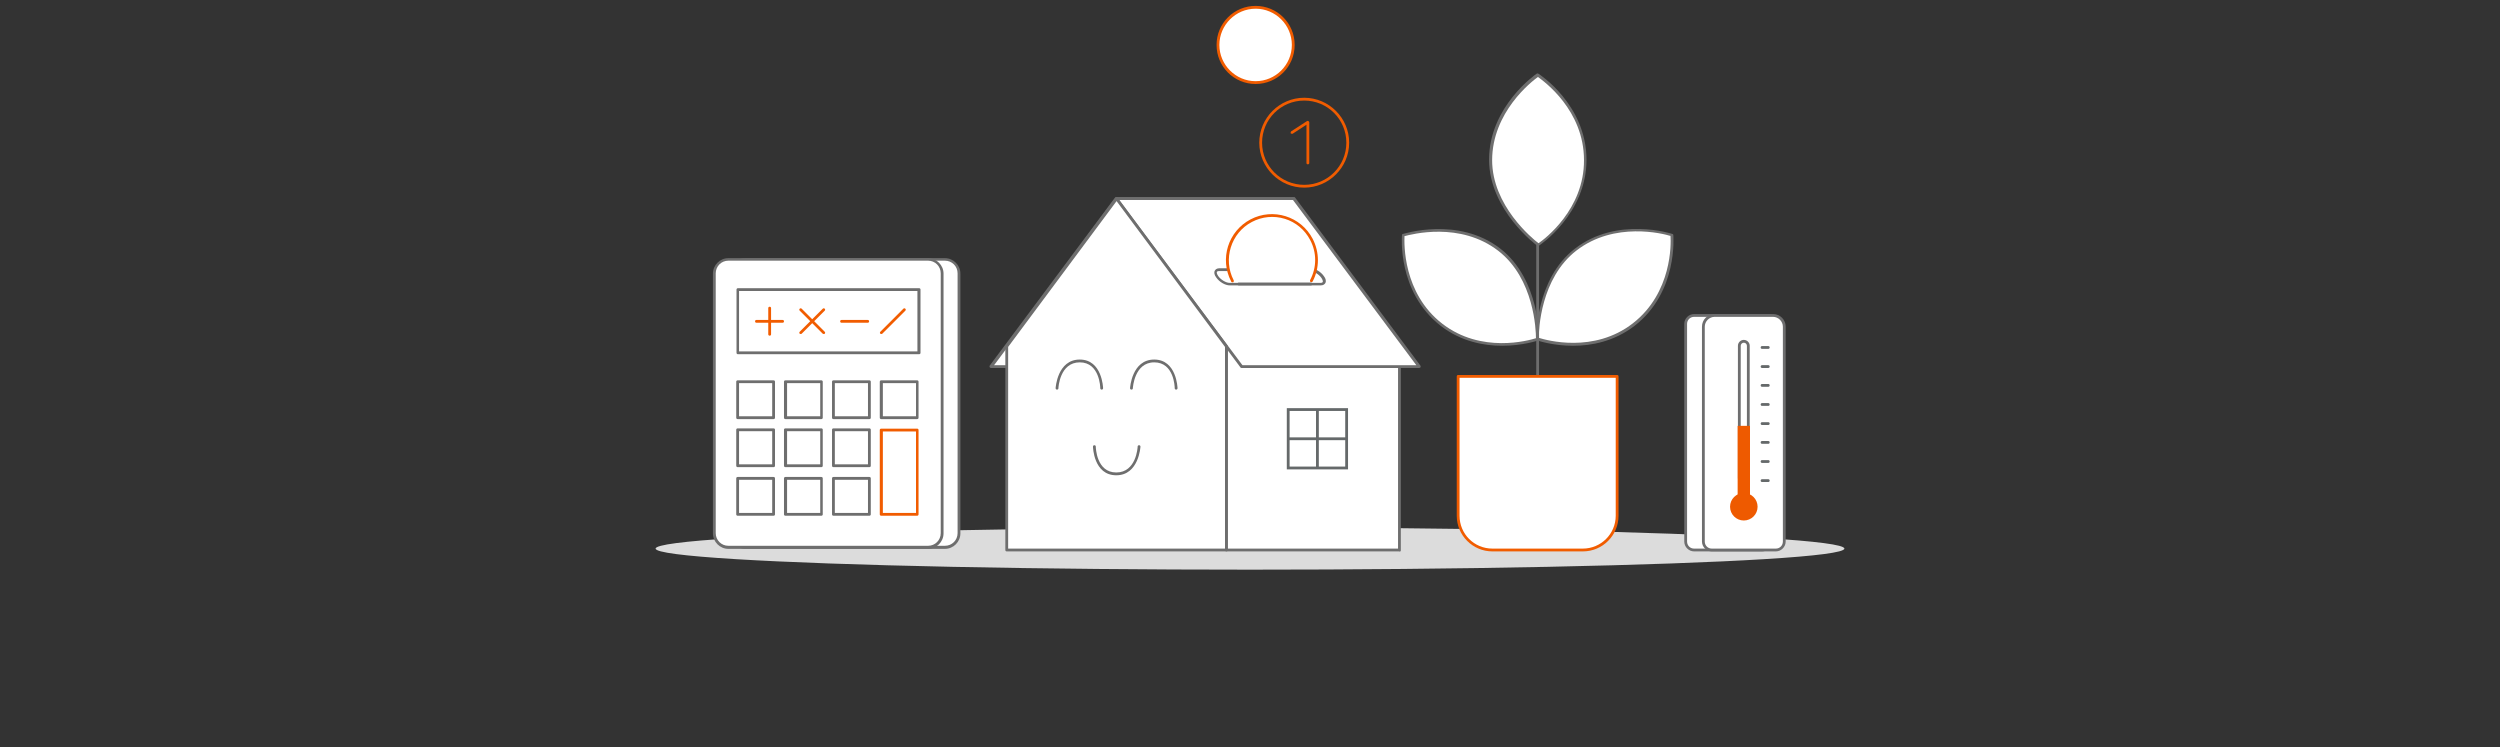 <?xml version="1.0" encoding="UTF-8"?>
<svg xmlns="http://www.w3.org/2000/svg" version="1.1" viewBox="0 0 890 266.1">
  <rect x="0" y="0" width="890" height="266.1" fill="#333333" stroke="none"/>
  <defs>
    <style>
      .cls-1 {
        fill: none;
      }

      .cls-2 {
        fill-rule: evenodd;
      }

      .cls-2, .cls-3 {
        fill: #fff;
      }

      .cls-4 {
        fill: #f15c00;
      }

      .cls-5 {
        fill: #ee5a00;
      }

      .cls-6 {
        fill: #65696a;
      }

      .cls-7 {
        fill: #6e6e6e;
      }

      .cls-8 {
        fill: #dcdcdc;
      }

      .cls-9 {
        fill: #6e6e6f;
      }
    </style>
  </defs>
  <!-- Generator: Adobe Illustrator 28.6.0, SVG Export Plug-In . SVG Version: 1.2.0 Build 709)  -->
  <g>
    <g id="Layer_1">
      <ellipse class="cls-8" cx="445" cy="195.3" rx="211.6" ry="7.5"/>
      <g>
        <g>
          <polygon class="cls-2" points="397.5 70.8 352.9 130.5 416 130.5 460.6 70.8 397.5 70.8"/>
          <path class="cls-7" d="M416,131h-63.2c-.2,0-.4-.1-.5-.3s0-.4,0-.5l44.6-59.8c0-.1.2-.2.4-.2h63.2c.2,0,.4.1.5.3,0,.2,0,.4,0,.5l-44.6,59.8c0,.1-.2.2-.4.2h0ZM353.9,130h61.9l43.9-58.8h-61.9l-43.9,58.8h0Z"/>
        </g>
        <g>
          <g>
            <polygon class="cls-3" points="498.2 195.8 436.6 195.8 436.6 110.2 498.2 123.4 498.2 195.8"/>
            <path class="cls-7" d="M498.2,196.3h-61.6c-.3,0-.5-.2-.5-.5v-85.6c0-.1,0-.3.2-.4s.3-.1.4-.1l61.6,13.2c.2,0,.4.2.4.5v72.5c0,.3-.2.5-.5.5h0ZM437.1,195.3h60.6v-71.6l-60.6-12.9v84.5Z"/>
          </g>
          <g>
            <rect class="cls-3" x="458.6" y="145.8" width="20.8" height="20.8"/>
            <path class="cls-6" d="M479.9,167.1h-21.8v-21.8h21.8v21.8ZM459.1,166.1h19.8v-19.8h-19.8v19.8Z"/>
          </g>
          <rect class="cls-6" x="468.5" y="145.8" width="1" height="20.8"/>
          <rect class="cls-6" x="458.6" y="155.7" width="20.8" height="1"/>
          <g>
            <polygon class="cls-2" points="460.6 70.8 505.2 130.5 442.1 130.5 397.5 70.8 460.6 70.8"/>
            <path class="cls-7" d="M505.2,131h-63.2c-.2,0-.3,0-.4-.2l-44.6-59.8c-.1-.1-.1-.4,0-.5s.3-.3.5-.3h63.2c.2,0,.3,0,.4.2l44.6,59.8c.1.1.1.4,0,.5,0,.2-.3.3-.5.3ZM442.3,130h61.9l-43.9-58.8h-61.9l43.9,58.8h0Z"/>
          </g>
          <g>
            <path class="cls-3" d="M470.2,101.1h-32.4c-1.4,0-3.4-1.1-4.4-2.6h0c-1-1.4-.7-2.6.7-2.6h32.4c1.4,0,3.4,1.1,4.4,2.6h0c1,1.4.7,2.6-.7,2.6Z"/>
            <path class="cls-7" d="M470.2,101.6h-32.4c-1.6,0-3.7-1.2-4.8-2.8-.7-.9-.9-1.8-.5-2.5.2-.3.6-.8,1.6-.8h32.4c1.6,0,3.7,1.2,4.8,2.8.7.9.9,1.8.5,2.5-.2.3-.6.8-1.6.8h0ZM434,96.5c-.2,0-.6,0-.8.3-.1.2,0,.8.5,1.5.9,1.3,2.8,2.4,4,2.4h32.4c.2,0,.6,0,.8-.3.1-.2,0-.8-.5-1.5-.9-1.3-2.8-2.4-4-2.4h-32.4,0Z"/>
          </g>
          <g>
            <polygon class="cls-3" points="436.6 123.4 436.6 195.8 358.4 195.8 358.4 123.4 397.5 70.8 436.6 123.4"/>
            <path class="cls-7" d="M436.6,196.3h-78.2c-.3,0-.5-.2-.5-.5v-72.5c0-.1,0-.2.1-.3l39.1-52.6c.2-.2.6-.2.8,0l39.1,52.6c0,0,.1.2.1.3v72.5c0,.3-.2.5-.5.5ZM358.9,195.3h77.2v-71.8l-38.6-51.9-38.6,51.9v71.8Z"/>
          </g>
        </g>
        <path class="cls-7" d="M466.7,101.6h-25.7c-.3,0-.5-.2-.5-.5s.2-.5.5-.5h25.7c.3,0,.5.2.5.5s-.2.5-.5.5Z"/>
        <g>
          <path class="cls-3" d="M376.3,138.2s.5-9.7,8.1-9.7,7.8,9.7,7.8,9.7"/>
          <path class="cls-7" d="M376.3,138.7h0c-.3,0-.5-.2-.5-.5,0-.1.6-10.2,8.6-10.2s8.3,10.1,8.3,10.2c0,.3-.2.5-.5.5h0c-.3,0-.5-.2-.5-.5s-.2-9.2-7.3-9.2-7.6,8.9-7.6,9.2c0,.3-.2.5-.5.5h0Z"/>
        </g>
        <g>
          <path class="cls-3" d="M402.8,138.2s.5-9.7,8.1-9.7,7.8,9.7,7.8,9.7"/>
          <path class="cls-7" d="M402.8,138.7h0c-.3,0-.5-.2-.5-.5,0-.1.6-10.2,8.6-10.2s8.3,10.1,8.3,10.2c0,.3-.2.5-.5.5-.3,0-.5-.2-.5-.5,0-.4-.2-9.2-7.3-9.2s-7.6,9.1-7.6,9.2c0,.3-.2.5-.5.5h0Z"/>
        </g>
        <g>
          <path class="cls-3" d="M405.5,159s-.5,9.7-8.1,9.7-7.8-9.7-7.8-9.7"/>
          <path class="cls-7" d="M397.4,169.2c-8.1,0-8.3-10.1-8.3-10.2,0-.3.2-.5.5-.5h0c.3,0,.5.2.5.5s.2,9.2,7.3,9.2,7.6-8.9,7.6-9.2c0-.3.2-.5.5-.5.3,0,.5.2.5.5,0,.1-.6,10.2-8.6,10.2h0Z"/>
        </g>
      </g>
      <g>
        <g>
          <path class="cls-3" d="M438.7,100c-4.1-7.8-1.1-17.4,6.7-21.4s17.4-1.1,21.4,6.7c2.4,4.6,2.4,10.1,0,14.8"/>
          <path class="cls-4" d="M438.7,100.5c-.2,0-.4-.1-.4-.3-4.2-8-1.1-17.9,6.9-22.1s17.9-1.1,22.1,6.9c2.5,4.8,2.5,10.5,0,15.2-.1.2-.4.3-.7.2-.2-.1-.3-.4-.2-.7,2.4-4.5,2.4-9.8,0-14.3-1.9-3.6-5.1-6.3-9-7.5s-8.1-.8-11.7,1.1c-7.5,3.9-10.4,13.3-6.5,20.8.1.2,0,.6-.2.7,0,0-.1,0-.2,0h0Z"/>
        </g>
        <path class="cls-4" d="M464.3,66.8c-8.8,0-16-7.2-16-16s7.2-16,16-16,16,7.2,16,16-7.2,16-16,16ZM464.3,35.8c-8.3,0-15,6.7-15,15s6.7,15,15,15,15-6.7,15-15-6.7-15-15-15Z"/>
        <path class="cls-4" d="M465.6,58.5c-.3,0-.5-.2-.5-.5v-13.6l-4.9,3.2c-.2.1-.5,0-.7-.1-.1-.2,0-.5.1-.7l5.7-3.7c.1-.1.4-.1.5,0s.3.3.3.4v14.5c0,.3-.2.5-.5.5h0Z"/>
        <g>
          <circle class="cls-3" cx="447" cy="16" r="13.4"/>
          <path class="cls-4" d="M447,29.9c-7.7,0-13.9-6.2-13.9-13.9s6.2-13.9,13.9-13.9,13.9,6.2,13.9,13.9-6.2,13.9-13.9,13.9ZM447,3.1c-7.1,0-12.9,5.8-12.9,12.9s5.8,12.9,12.9,12.9,12.9-5.8,12.9-12.9-5.8-12.9-12.9-12.9Z"/>
        </g>
      </g>
      <g>
        <g>
          <path class="cls-3" d="M627.3,195.8h-24.2c-1.7,0-3-1.3-3-3v-77.5c0-1.7,1.3-3,3-3h27.2v80.5c0,1.7-1.3,3-3,3Z"/>
          <path class="cls-9" d="M627.3,196.3h-24.2c-1.9,0-3.5-1.6-3.5-3.5v-77.5c0-1.9,1.6-3.5,3.5-3.5h27.2c.3,0,.5.2.5.5v80.5c0,1.9-1.6,3.5-3.5,3.5ZM603.1,112.8c-1.4,0-2.5,1.1-2.5,2.5v77.5c0,1.4,1.1,2.5,2.5,2.5h24.2c1.4,0,2.5-1.1,2.5-2.5v-80h-26.7Z"/>
        </g>
        <g>
          <path class="cls-3" d="M632.2,195.8h-22.8c-1.7,0-3-1.3-3-3v-76.5c0-2.2,1.8-4,4-4h20.8c2.2,0,4,1.8,4,4v76.5c0,1.7-1.3,3-3,3Z"/>
          <path class="cls-9" d="M632.2,196.3h-22.8c-1.9,0-3.5-1.6-3.5-3.5v-76.5c0-2.5,2-4.5,4.5-4.5h20.8c2.5,0,4.5,2,4.5,4.5v76.5c0,1.9-1.6,3.5-3.5,3.5ZM610.4,112.8c-1.9,0-3.5,1.6-3.5,3.5v76.5c0,1.4,1.1,2.5,2.5,2.5h22.8c1.4,0,2.5-1.1,2.5-2.5v-76.5c0-1.9-1.6-3.5-3.5-3.5h-20.8Z"/>
        </g>
        <circle class="cls-5" cx="620.8" cy="180.4" r="4.9"/>
        <g>
          <path class="cls-3" d="M619.2,170.3v-47.2c0-.9.7-1.6,1.6-1.6s1.6.7,1.6,1.6v47.2"/>
          <path class="cls-9" d="M622.4,170.8c-.3,0-.5-.2-.5-.5v-47.2c0-.6-.5-1.1-1.1-1.1s-1.1.5-1.1,1.1v47.2c0,.3-.2.5-.5.5s-.5-.2-.5-.5v-47.2c0-1.2,1-2.1,2.1-2.1s2.1.9,2.1,2.1v47.2c0,.3-.2.5-.5.5Z"/>
        </g>
        <rect class="cls-5" x="618.6" y="151.6" width="4.4" height="26"/>
        <g>
          <g>
            <line class="cls-1" x1="629.5" y1="123.7" x2="627.2" y2="123.7"/>
            <path class="cls-6" d="M629.5,124.2h-2.2c-.3,0-.5-.2-.5-.5s.2-.5.5-.5h2.2c.3,0,.5.2.5.5s-.2.5-.5.5Z"/>
          </g>
          <g>
            <line class="cls-1" x1="629.5" y1="130.5" x2="627.2" y2="130.5"/>
            <path class="cls-6" d="M629.5,131h-2.2c-.3,0-.5-.2-.5-.5s.2-.5.5-.5h2.2c.3,0,.5.2.5.5s-.2.5-.5.5Z"/>
          </g>
          <g>
            <line class="cls-1" x1="629.5" y1="137.2" x2="627.2" y2="137.2"/>
            <path class="cls-6" d="M629.5,137.7h-2.2c-.3,0-.5-.2-.5-.5s.2-.5.5-.5h2.2c.3,0,.5.2.5.5s-.2.5-.5.5Z"/>
          </g>
          <g>
            <line class="cls-1" x1="629.5" y1="144" x2="627.2" y2="144"/>
            <path class="cls-6" d="M629.5,144.5h-2.2c-.3,0-.5-.2-.5-.5s.2-.5.5-.5h2.2c.3,0,.5.2.5.5s-.2.5-.5.5Z"/>
          </g>
          <g>
            <line class="cls-1" x1="629.5" y1="150.8" x2="627.2" y2="150.8"/>
            <path class="cls-6" d="M629.5,151.3h-2.2c-.3,0-.5-.2-.5-.5s.2-.5.5-.5h2.2c.3,0,.5.2.5.5s-.2.5-.5.5Z"/>
          </g>
          <g>
            <line class="cls-1" x1="629.5" y1="157.5" x2="627.2" y2="157.5"/>
            <path class="cls-6" d="M629.5,158h-2.2c-.3,0-.5-.2-.5-.5s.2-.5.5-.5h2.2c.3,0,.5.2.5.5s-.2.5-.5.5Z"/>
          </g>
          <g>
            <line class="cls-1" x1="629.5" y1="164.3" x2="627.2" y2="164.3"/>
            <path class="cls-6" d="M629.5,164.8h-2.2c-.3,0-.5-.2-.5-.5s.2-.5.5-.5h2.2c.3,0,.5.2.5.5s-.2.5-.5.5Z"/>
          </g>
          <g>
            <line class="cls-1" x1="629.5" y1="171.1" x2="627.2" y2="171.1"/>
            <path class="cls-6" d="M629.5,171.6h-2.2c-.3,0-.5-.2-.5-.5s.2-.5.5-.5h2.2c.3,0,.5.2.5.5s-.2.5-.5.5Z"/>
          </g>
        </g>
      </g>
      <g>
        <g>
          <g>
            <path class="cls-3" d="M561,88.8c-14.2,11-13.6,31.8-13.6,31.8,0,0,18.8,6.8,34.2-5.2,15.5-12,13.6-31.8,13.6-31.8,0,0-19.2-6.4-34.2,5.2h0Z"/>
            <path class="cls-7" d="M560,123.1c-7.3,0-12.7-1.9-12.8-1.9-.2,0-.3-.2-.3-.5s-.4-21.3,13.8-32.2h0c15-11.6,34.5-5.3,34.7-5.2.2,0,.3.2.3.4s1.8,20.2-13.8,32.3c-7.3,5.6-15.4,7.1-21.9,7.1h0ZM547.9,120.3c2.6.8,19.5,5.6,33.4-5.2,14-10.9,13.6-28.4,13.4-31.1-2.5-.8-19.9-5.3-33.5,5.2h0c-12.8,9.9-13.4,28.3-13.4,31.1h0ZM561,88.8h0Z"/>
          </g>
          <g>
            <path class="cls-3" d="M533.8,88.8c14.2,11,13.6,31.8,13.6,31.8,0,0-18.8,6.8-34.2-5.2-15.5-12-13.6-31.8-13.6-31.8,0,0,19.2-6.4,34.2,5.2h0Z"/>
            <path class="cls-7" d="M534.8,123.1c-6.5,0-14.7-1.5-21.9-7.1-15.6-12.1-13.8-32.1-13.8-32.3s.1-.4.3-.4c.2,0,19.7-6.4,34.7,5.2,14.2,11,13.8,32,13.8,32.2s-.1.4-.3.5c0,0-5.5,1.9-12.8,1.9h0ZM500,84.1c-.1,2.6-.6,20.2,13.4,31.1,13.9,10.8,30.9,6,33.4,5.2,0-2.8-.6-21.2-13.4-31.1h0c-13.6-10.5-30.9-5.9-33.5-5.2h0ZM547.4,120.7h0Z"/>
          </g>
          <g>
            <path class="cls-3" d="M530.7,57c0,17.9,17,30.2,17,30.2,0,0,16.8-10.8,16.8-30.3,0-19.6-17-30.2-17-30.2,0,0-16.8,11.3-16.8,30.3Z"/>
            <path class="cls-7" d="M547.6,87.6c0,0-.2,0-.3-.1-.2-.1-17.1-12.6-17.2-30.6,0-19,16.8-30.6,17-30.7.2-.1.4-.1.5,0,.2.1,17.1,10.9,17.2,30.6,0,19.5-16.8,30.6-17,30.7,0,0-.2,0-.3,0h0ZM531.2,57c0,16.2,14.3,27.9,16.5,29.6,2.2-1.5,16.3-12.1,16.2-29.6,0-17.8-14.3-28.1-16.4-29.6-2.2,1.6-16.3,12.5-16.3,29.7h0Z"/>
          </g>
          <path class="cls-7" d="M547.4,142.9h0c-.3,0-.5-.2-.5-.5v-55.2c0-.3.2-.5.5-.5h0c.3,0,.5.2.5.5v55.2c0,.3-.2.5-.5.5Z"/>
        </g>
        <g>
          <path class="cls-3" d="M519.1,134h56.6v49.6c0,6.7-5.5,12.2-12.2,12.2h-32.2c-6.7,0-12.2-5.5-12.2-12.2v-49.6h0Z"/>
          <path class="cls-4" d="M563.5,196.3h-32.2c-7,0-12.7-5.7-12.7-12.7v-49.6c0-.3.2-.5.5-.5h56.6c.3,0,.5.2.5.5v49.6c0,7-5.7,12.7-12.7,12.7ZM519.6,134.5v49.1c0,6.5,5.2,11.7,11.7,11.7h32.2c6.4,0,11.7-5.2,11.7-11.7v-49.1h-55.6Z"/>
        </g>
      </g>
      <g>
        <rect class="cls-3" x="260.3" y="92.3" width="81.1" height="102.5" rx="5" ry="5"/>
        <path class="cls-7" d="M336.4,195.4h-71.1c-3,0-5.5-2.5-5.5-5.5v-92.5c0-3,2.5-5.5,5.5-5.5h71.1c3,0,5.5,2.5,5.5,5.5v92.5c0,3-2.5,5.5-5.5,5.5ZM265.3,92.8c-2.5,0-4.5,2-4.5,4.5v92.5c0,2.5,2,4.5,4.5,4.5h71.1c2.5,0,4.5-2,4.5-4.5v-92.5c0-2.5-2-4.5-4.5-4.5h-71.1Z"/>
      </g>
      <g>
        <rect class="cls-3" x="254.3" y="92.3" width="81.1" height="102.5" rx="5" ry="5"/>
        <path class="cls-7" d="M330.4,195.4h-71.1c-3,0-5.5-2.5-5.5-5.5v-92.5c0-3,2.5-5.5,5.5-5.5h71.1c3,0,5.5,2.5,5.5,5.5v92.5c0,3-2.5,5.5-5.5,5.5ZM259.3,92.8c-2.5,0-4.5,2-4.5,4.5v92.5c0,2.5,2,4.5,4.5,4.5h71.1c2.5,0,4.5-2,4.5-4.5v-92.5c0-2.5-2-4.5-4.5-4.5h-71.1Z"/>
      </g>
      <g>
        <rect class="cls-3" x="262.6" y="103.1" width="64.4" height="22.5"/>
        <path class="cls-7" d="M327.1,126.1h-64.4c-.3,0-.5-.2-.5-.5v-22.5c0-.3.2-.5.5-.5h64.5c.3,0,.5.2.5.5v22.5c0,.3-.2.5-.5.5h0ZM263.1,125.1h63.5v-21.5h-63.5v21.5Z"/>
      </g>
      <g>
        <g>
          <rect class="cls-3" x="262.6" y="135.9" width="12.8" height="12.8"/>
          <path class="cls-7" d="M275.4,149.2h-12.8c-.3,0-.5-.2-.5-.5v-12.8c0-.3.2-.5.5-.5h12.8c.3,0,.5.2.5.5v12.8c0,.3-.2.5-.5.5ZM263.1,148.2h11.8v-11.8h-11.8v11.8Z"/>
        </g>
        <g>
          <rect class="cls-3" x="262.6" y="153" width="12.8" height="12.8"/>
          <path class="cls-7" d="M275.4,166.3h-12.8c-.3,0-.5-.2-.5-.5v-12.8c0-.3.2-.5.5-.5h12.8c.3,0,.5.2.5.5v12.8c0,.3-.2.5-.5.5ZM263.1,165.3h11.8v-11.8h-11.8v11.8Z"/>
        </g>
        <g>
          <rect class="cls-3" x="262.6" y="170.3" width="12.8" height="12.8"/>
          <path class="cls-7" d="M275.4,183.6h-12.8c-.3,0-.5-.2-.5-.5v-12.8c0-.3.2-.5.5-.5h12.8c.3,0,.5.2.5.5v12.8c0,.3-.2.5-.5.5ZM263.1,182.6h11.8v-11.8h-11.8v11.8Z"/>
        </g>
        <g>
          <rect class="cls-3" x="279.7" y="135.9" width="12.8" height="12.8"/>
          <path class="cls-7" d="M292.4,149.2h-12.8c-.3,0-.5-.2-.5-.5v-12.8c0-.3.2-.5.5-.5h12.8c.3,0,.5.2.5.5v12.8c0,.3-.2.5-.5.5ZM280.2,148.2h11.8v-11.8h-11.8v11.8Z"/>
        </g>
        <g>
          <rect class="cls-3" x="279.7" y="153" width="12.8" height="12.8"/>
          <path class="cls-7" d="M292.4,166.3h-12.8c-.3,0-.5-.2-.5-.5v-12.8c0-.3.2-.5.5-.5h12.8c.3,0,.5.2.5.5v12.8c0,.3-.2.5-.5.5ZM280.2,165.3h11.8v-11.8h-11.8v11.8Z"/>
        </g>
        <g>
          <rect class="cls-3" x="279.7" y="170.3" width="12.8" height="12.8"/>
          <path class="cls-7" d="M292.4,183.6h-12.8c-.3,0-.5-.2-.5-.5v-12.8c0-.3.2-.5.5-.5h12.8c.3,0,.5.2.5.5v12.8c0,.3-.2.5-.5.5ZM280.2,182.6h11.8v-11.8h-11.8v11.8Z"/>
        </g>
        <g>
          <rect class="cls-3" x="296.7" y="135.9" width="12.8" height="12.8"/>
          <path class="cls-7" d="M309.5,149.2h-12.8c-.3,0-.5-.2-.5-.5v-12.8c0-.3.2-.5.5-.5h12.8c.3,0,.5.2.5.5v12.8c0,.3-.2.5-.5.5ZM297.2,148.2h11.8v-11.8h-11.8v11.8Z"/>
        </g>
        <g>
          <rect class="cls-3" x="313.8" y="135.9" width="12.8" height="12.8"/>
          <path class="cls-7" d="M326.5,149.2h-12.8c-.3,0-.5-.2-.5-.5v-12.8c0-.3.2-.5.5-.5h12.8c.3,0,.5.2.5.5v12.8c0,.3-.2.5-.5.5ZM314.3,148.2h11.8v-11.8h-11.8v11.8Z"/>
        </g>
        <g>
          <rect class="cls-3" x="313.8" y="153" width="12.8" height="30"/>
          <path class="cls-4" d="M326.5,183.6h-12.8c-.3,0-.5-.2-.5-.5v-30c0-.3.2-.5.5-.5h12.8c.3,0,.5.2.5.5v30c0,.3-.2.5-.5.5ZM314.3,182.6h11.8v-29h-11.8v29Z"/>
        </g>
        <g>
          <rect class="cls-3" x="296.7" y="153" width="12.8" height="12.8"/>
          <path class="cls-7" d="M309.5,166.3h-12.8c-.3,0-.5-.2-.5-.5v-12.8c0-.3.2-.5.5-.5h12.8c.3,0,.5.2.5.5v12.8c0,.3-.2.5-.5.5ZM297.2,165.3h11.8v-11.8h-11.8v11.8Z"/>
        </g>
        <g>
          <rect class="cls-3" x="296.7" y="170.3" width="12.8" height="12.8"/>
          <path class="cls-7" d="M309.5,183.6h-12.8c-.3,0-.5-.2-.5-.5v-12.8c0-.3.2-.5.5-.5h12.8c.3,0,.5.2.5.5v12.8c0,.3-.2.5-.5.5ZM297.2,182.6h11.8v-11.8h-11.8v11.8Z"/>
        </g>
      </g>
      <g>
        <path class="cls-4" d="M278.6,114.9h-9.3c-.3,0-.5-.2-.5-.5s.2-.5.5-.5h9.3c.3,0,.5.2.5.5s-.2.5-.5.5Z"/>
        <path class="cls-4" d="M274,119.5c-.3,0-.5-.2-.5-.5v-9.3c0-.3.2-.5.5-.5s.5.2.5.5v9.3c0,.3-.2.5-.5.5Z"/>
      </g>
      <path class="cls-4" d="M308.9,114.9h-9.3c-.3,0-.5-.2-.5-.5s.2-.5.5-.5h9.3c.3,0,.5.2.5.5s-.2.5-.5.5Z"/>
      <g>
        <path class="cls-4" d="M293.3,118.9c-.1,0-.3,0-.4-.1l-8.2-8.2c-.2-.2-.2-.5,0-.7s.5-.2.7,0l8.2,8.2c.2.2.2.5,0,.7s-.2.1-.4.1h0Z"/>
        <path class="cls-4" d="M285.1,118.9c-.1,0-.3,0-.4-.1-.2-.2-.2-.5,0-.7l8.2-8.2c.2-.2.5-.2.7,0s.2.5,0,.7l-8.2,8.2c-.1.1-.2.1-.4.1h0Z"/>
        <path class="cls-4" d="M313.8,118.9c-.1,0-.3,0-.4-.1-.2-.2-.2-.5,0-.7l8.2-8.2c.2-.2.5-.2.7,0s.2.5,0,.7l-8.2,8.2c-.1.1-.2.1-.4.1h0Z"/>
      </g>
    </g>
  </g>
</svg>